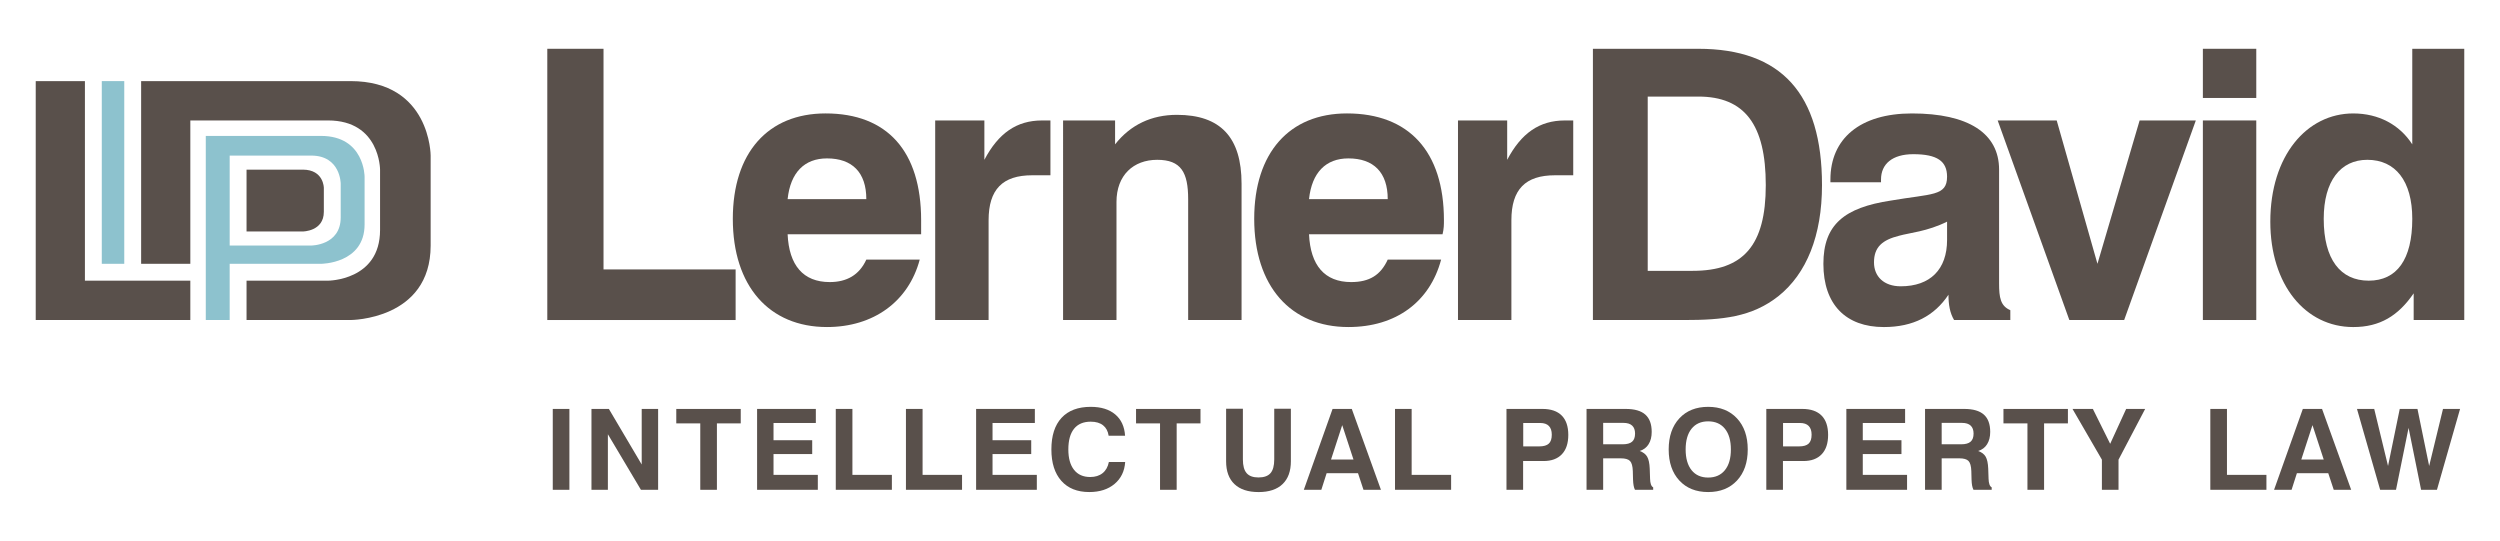 <?xml version="1.0" encoding="utf-8"?>
<!-- Generator: Adobe Illustrator 16.0.3, SVG Export Plug-In . SVG Version: 6.00 Build 0)  -->
<!DOCTYPE svg PUBLIC "-//W3C//DTD SVG 1.1//EN" "http://www.w3.org/Graphics/SVG/1.1/DTD/svg11.dtd">
<svg version="1.1" id="Layer_1" xmlns="http://www.w3.org/2000/svg" xmlns:xlink="http://www.w3.org/1999/xlink" x="0px" y="0px"
	 width="332.813px" height="72px" viewBox="64.594 14 332.813 72" enable-background="new 64.594 14 332.813 72"
	 xml:space="preserve">
<g>
	<path fill="#59504B" d="M323.799,45.938c0,3.93-2.244,6.175-6.174,6.175c-2.244,0-3.555-1.31-3.555-3.181
		c0-2.059,1.123-2.994,3.367-3.555c1.311-0.374,3.742-0.562,6.361-1.871V45.938z M332.219,56.603c0-1.31,0-1.31,0-1.31
		c-1.311-0.562-1.496-1.684-1.496-3.555c0-15.154,0-15.154,0-15.154c0-4.864-4.117-7.483-11.6-7.483
		c-6.924,0-10.854,3.367-10.854,8.793c0,0.374,0,0.374,0,0.374c6.736,0,6.736,0,6.736,0c0-0.374,0-0.374,0-0.374
		c0-2.058,1.496-3.368,4.303-3.368c3.182,0,4.49,0.936,4.49,2.994c0,2.619-2.057,2.245-7.484,3.181
		c-6.174,0.936-8.98,3.181-8.98,8.419c0,5.426,2.994,8.419,8.047,8.419c3.928,0,6.734-1.496,8.605-4.303
		c0,1.31,0.188,2.432,0.748,3.367H332.219z"/>
	<path fill="#59504B" d="M385.729,43.133c0,5.426-2.059,8.231-5.801,8.231s-5.988-2.806-5.988-8.231
		c0-5.052,2.246-7.858,5.801-7.858C383.482,35.274,385.729,38.081,385.729,43.133 M392.65,56.603c0-36.108,0-36.108,0-36.108
		c-6.922,0-6.922,0-6.922,0c0,12.722,0,12.722,0,12.722c-1.686-2.619-4.49-4.115-7.859-4.115c-6.174,0-11.039,5.612-11.039,14.406
		c0,8.419,4.68,14.031,11.039,14.031c3.555,0,5.988-1.496,8.045-4.489c0,3.554,0,3.554,0,3.554H392.65z"/>
	<path fill="#59504B" d="M249.336,40.513c-10.479,0-10.479,0-10.479,0c0.375-3.555,2.246-5.426,5.24-5.426
		C247.465,35.087,249.336,36.958,249.336,40.513 M256.818,43.319c0-9.168-4.676-14.219-12.908-14.219
		c-7.672,0-12.349,5.238-12.349,14.032c0,8.98,4.864,14.405,12.536,14.405c6.361,0,10.852-3.367,12.348-8.979
		c-7.109,0-7.109,0-7.109,0c-0.936,2.058-2.434,2.993-4.865,2.993c-3.555,0-5.426-2.245-5.613-6.361c17.775,0,17.775,0,17.775,0
		C256.818,44.442,256.818,43.881,256.818,43.319"/>
	<path fill="#59504B" d="M179.923,40.513c-10.478,0-10.478,0-10.478,0c0.374-3.555,2.245-5.426,5.239-5.426
		C178.052,35.087,179.923,36.958,179.923,40.513 M187.22,43.319c0-9.168-4.49-14.219-12.722-14.219
		c-7.671,0-12.348,5.238-12.348,14.032c0,8.98,4.864,14.405,12.535,14.405c6.174,0,10.852-3.367,12.348-8.979
		c-7.109,0-7.109,0-7.109,0c-0.936,2.058-2.62,2.993-4.865,2.993c-3.555,0-5.425-2.245-5.613-6.361c17.774,0,17.774,0,17.774,0
		C187.22,44.442,187.22,43.881,187.22,43.319"/>
	<polygon fill="#59504B" points="137.453,56.603 162.523,56.603 162.523,49.868 144.937,49.868 144.937,20.494 137.453,20.494 	"/>
	<path fill="#59504B" d="M189.091,56.603c7.11,0,7.11,0,7.11,0c0-13.283,0-13.283,0-13.283c0-4.116,1.871-5.987,5.8-5.987
		c2.432,0,2.432,0,2.432,0c0-7.297,0-7.297,0-7.297c-0.374,0-0.748,0-1.123,0c-3.368,0-5.8,1.685-7.671,5.239
		c0-5.239,0-5.239,0-5.239c-6.548,0-6.548,0-6.548,0V56.603z"/>
	<path fill="#59504B" d="M258.689,56.603c7.109,0,7.109,0,7.109,0c0-13.283,0-13.283,0-13.283c0-4.116,1.871-5.987,5.801-5.987
		c2.432,0,2.432,0,2.432,0c0-7.297,0-7.297,0-7.297c-0.373,0-0.748,0-1.123,0c-3.367,0-5.799,1.685-7.67,5.239
		c0-5.239,0-5.239,0-5.239c-6.549,0-6.549,0-6.549,0V56.603z"/>
	<path fill="#59504B" d="M206.116,56.603c7.11,0,7.11,0,7.11,0c0-15.715,0-15.715,0-15.715c0-3.556,2.245-5.613,5.425-5.613
		c3.182,0,4.117,1.684,4.117,5.238c0,16.09,0,16.09,0,16.09c7.109,0,7.109,0,7.109,0c0-18.147,0-18.147,0-18.147
		c0-6.175-2.806-9.168-8.606-9.168c-3.368,0-6.174,1.31-8.232,3.929c0-3.181,0-3.181,0-3.181c-6.923,0-6.923,0-6.923,0V56.603z"/>
	<path fill="#59504B" d="M299.664,38.643c0,8.045-2.994,11.412-9.729,11.412c-5.988,0-5.988,0-5.988,0c0-23.199,0-23.199,0-23.199
		c6.736,0,6.736,0,6.736,0C296.857,26.855,299.664,30.597,299.664,38.643 M307.148,38.643c0-12.162-5.426-18.148-16.465-18.148
		c-14.033,0-14.033,0-14.033,0c0,36.108,0,36.108,0,36.108c12.162,0,12.162,0,12.162,0c5.053,0,8.98-0.374,12.535-3.18
		C305.09,50.429,307.148,45.378,307.148,38.643"/>
	<polygon fill="#59504B" points="340.076,56.603 347.373,56.603 356.914,30.035 349.432,30.035 343.818,49.119 338.393,30.035 
		330.535,30.035 	"/>
	<path fill="#59504B" d="M357.852,27.042h7.109v-6.548h-7.109V27.042L357.852,27.042z M364.961,30.035h-7.109v26.567h7.109V30.035
		L364.961,30.035z"/>
	<polygon fill="#8DC2CE" points="81.137,24.797 78.144,24.797 78.144,49.119 81.137,49.119 	"/>
	<path fill="#59504B" d="M75.898,24.797c-6.548,0-6.548,0-6.548,0c0,31.806,0,31.806,0,31.806c20.581,0,20.581,0,20.581,0
		c0-5.238,0-5.238,0-5.238c-14.032,0-14.032,0-14.032,0V24.797z M121.924,46.688c0-11.975,0-11.975,0-11.975s0-9.916-10.665-9.916
		c-2.245,0-2.245,0-2.245,0c-25.632,0-25.632,0-25.632,0c0,24.322,0,24.322,0,24.322c6.549,0,6.549,0,6.549,0
		c0-19.084,0-19.084,0-19.084c18.335,0,18.335,0,18.335,0c6.923,0,6.923,6.549,6.923,6.549c0,8.045,0,8.045,0,8.045
		c0,6.735-6.923,6.735-6.923,6.735c-10.851,0-10.851,0-10.851,0c0,5.238,0,5.238,0,5.238c11.6,0,11.6,0,11.6,0
		c2.245,0,2.245,0,2.245,0S121.924,56.603,121.924,46.688"/>
	<path fill="#8DC2CE" d="M109.95,42.945c0,3.742-3.929,3.742-3.929,3.742c-10.851,0-10.851,0-10.851,0c0-11.975,0-11.975,0-11.975
		c10.851,0,10.851,0,10.851,0c3.929,0,3.929,3.742,3.929,3.742V42.945z M113.13,43.881c0-6.361,0-6.361,0-6.361s0-5.426-5.8-5.426
		c-15.341,0-15.341,0-15.341,0c0,24.509,0,24.509,0,24.509c3.181,0,3.181,0,3.181,0c0-7.483,0-7.483,0-7.483
		c12.161,0,12.161,0,12.161,0S113.13,49.119,113.13,43.881"/>
	<path fill="#59504B" d="M107.705,42.197c0-3.181,0-3.181,0-3.181s0-2.433-2.806-2.433c-7.484,0-7.484,0-7.484,0
		c0,8.232,0,8.232,0,8.232c7.484,0,7.484,0,7.484,0S107.705,44.816,107.705,42.197"/>
	<g>
		<path fill="#59504B" d="M138.181,79.205V68.439h2.214v10.766H138.181z"/>
		<path fill="#59504B" d="M143.333,79.205V68.439h2.317l4.371,7.397v-7.397h2.185v10.766h-2.288l-4.4-7.396v7.396H143.333z"/>
	</g>
	<g>
		<path fill="#59504B" d="M157.818,79.205v-8.842h-3.194v-1.922h8.581v1.922h-3.172v8.842H157.818z"/>
	</g>
	<g>
		<path fill="#59504B" d="M165.382,79.205V68.439h7.82v1.871h-5.634v2.295h5.151v1.842h-5.151v2.77h5.898v1.988H165.382
			L165.382,79.205z"/>
		<path fill="#59504B" d="M175.857,79.205V68.439h2.215v8.778h5.254v1.987H175.857z"/>
		<path fill="#59504B" d="M185.198,79.205V68.439h2.214v8.778h5.254v1.987H185.198z"/>
		<path fill="#59504B" d="M194.539,79.205V68.439h7.82v1.871h-5.634v2.295h5.151v1.842h-5.151v2.77h5.897v1.988H194.539
			L194.539,79.205z"/>
		<path fill="#59504B" d="M214.383,75.508c-0.083,1.223-0.555,2.194-1.415,2.916c-0.86,0.72-1.981,1.08-3.365,1.08
			c-1.594,0-2.833-0.496-3.717-1.49c-0.884-0.993-1.326-2.387-1.326-4.181c0-1.831,0.451-3.234,1.353-4.209
			c0.902-0.974,2.197-1.463,3.887-1.463c1.374,0,2.46,0.336,3.257,1.007c0.796,0.67,1.233,1.616,1.312,2.839h-2.186
			c-0.093-0.608-0.341-1.073-0.746-1.392c-0.404-0.319-0.95-0.479-1.638-0.479c-0.974,0-1.715,0.314-2.221,0.942
			c-0.507,0.63-0.761,1.548-0.761,2.757c0,1.169,0.252,2.073,0.757,2.711s1.221,0.957,2.153,0.957c0.671,0,1.223-0.171,1.651-0.515
			c0.429-0.345,0.707-0.837,0.833-1.48H214.383z"/>
		<path fill="#59504B" d="M219.024,79.205v-8.842h-3.194v-1.922h8.58v1.922h-3.172v8.842H219.024z"/>
	</g>
	<g>
		<path fill="#59504B" d="M227.818,68.41h2.236v6.753c0,0.834,0.165,1.441,0.497,1.824c0.331,0.382,0.857,0.574,1.578,0.574
			c0.732,0,1.264-0.19,1.598-0.57c0.334-0.381,0.5-0.989,0.5-1.827v-6.752h2.215v6.994c0,1.321-0.369,2.334-1.107,3.04
			c-0.736,0.708-1.801,1.06-3.189,1.06c-1.399,0-2.469-0.352-3.212-1.055c-0.743-0.704-1.114-1.72-1.114-3.044V68.41z"/>
	</g>
	<g>
		<path fill="#59504B" d="M241.992,68.439h2.559l3.881,10.766h-2.324l-0.73-2.214h-4.174l-0.707,2.214h-2.332L241.992,68.439z
			 M243.277,70.597l-1.49,4.582h2.99L243.277,70.597z"/>
		<path fill="#59504B" d="M250.305,79.205V68.439h2.215v8.778h5.254v1.987H250.305z"/>
	</g>
	<g>
		<path fill="#59504B" d="M267.359,75.376v3.829h-2.215V68.439h4.787c1.131,0,1.986,0.295,2.57,0.882
			c0.582,0.586,0.873,1.448,0.873,2.582c0,1.111-0.285,1.969-0.855,2.57c-0.572,0.603-1.385,0.902-2.441,0.902H267.359z
			 M267.373,73.426h2.143c0.578,0,1.002-0.123,1.264-0.37c0.264-0.245,0.395-0.641,0.395-1.188c0-0.512-0.131-0.898-0.387-1.162
			c-0.258-0.263-0.643-0.395-1.156-0.395h-2.258V73.426L267.373,73.426z"/>
		<path fill="#59504B" d="M275.803,79.205V68.439h5.217c1.176,0,2.045,0.252,2.609,0.754s0.848,1.27,0.848,2.302
			c0,0.657-0.137,1.205-0.414,1.644c-0.273,0.439-0.67,0.738-1.186,0.899c0.467,0.167,0.799,0.42,0.996,0.76
			c0.199,0.342,0.313,0.873,0.342,1.594l0.043,1.271c0,0.01,0,0.023,0,0.044c0.016,0.643,0.152,1.033,0.416,1.171v0.327h-2.426
			c-0.078-0.15-0.137-0.337-0.178-0.559s-0.068-0.485-0.078-0.794l-0.029-1.133c-0.023-0.667-0.148-1.118-0.377-1.353
			c-0.227-0.234-0.635-0.35-1.225-0.35h-2.346v4.188H275.803L275.803,79.205z M278.016,73.146h2.604c0.564,0,0.98-0.114,1.246-0.344
			c0.264-0.229,0.396-0.589,0.396-1.081c0-0.467-0.129-0.821-0.387-1.063c-0.258-0.241-0.643-0.361-1.154-0.361h-2.705V73.146z"/>
		<path fill="#59504B" d="M286.738,73.833c0-1.738,0.475-3.119,1.42-4.14c0.949-1.021,2.227-1.532,3.834-1.532
			s2.889,0.514,3.84,1.536c0.953,1.023,1.43,2.402,1.43,4.136c0,1.735-0.477,3.113-1.43,4.138c-0.951,1.022-2.23,1.533-3.84,1.533
			s-2.885-0.511-3.834-1.533C287.211,76.946,286.738,75.568,286.738,73.833z M288.996,73.833c0,1.185,0.264,2.104,0.789,2.76
			c0.527,0.656,1.264,0.982,2.207,0.982c0.955,0,1.697-0.327,2.229-0.982c0.531-0.654,0.797-1.573,0.797-2.76
			c0-1.184-0.266-2.103-0.797-2.759c-0.531-0.655-1.271-0.982-2.229-0.982c-0.945,0-1.68,0.327-2.207,0.979
			C289.26,71.725,288.996,72.645,288.996,73.833z"/>
		<path fill="#59504B" d="M301.949,75.376v3.829h-2.215V68.439h4.787c1.131,0,1.984,0.295,2.568,0.882
			c0.584,0.586,0.873,1.448,0.873,2.582c0,1.111-0.285,1.969-0.855,2.57c-0.57,0.603-1.383,0.902-2.441,0.902H301.949z
			 M301.963,73.426h2.141c0.58,0,1.002-0.123,1.264-0.37c0.264-0.245,0.395-0.641,0.395-1.188c0-0.512-0.129-0.898-0.387-1.162
			c-0.258-0.263-0.643-0.395-1.154-0.395h-2.26v3.114H301.963z"/>
		<path fill="#59504B" d="M310.391,79.205V68.439h7.82v1.871h-5.635v2.295h5.15v1.842h-5.15v2.77h5.896v1.988H310.391
			L310.391,79.205z"/>
		<path fill="#59504B" d="M320.865,79.205V68.439h5.219c1.174,0,2.043,0.252,2.609,0.754c0.564,0.502,0.848,1.27,0.848,2.302
			c0,0.657-0.139,1.205-0.414,1.644c-0.275,0.439-0.67,0.738-1.188,0.899c0.469,0.167,0.801,0.42,0.998,0.76
			c0.197,0.342,0.311,0.873,0.34,1.594l0.043,1.271c0,0.01,0,0.023,0,0.044c0.018,0.643,0.154,1.033,0.418,1.171v0.327h-2.426
			c-0.078-0.15-0.139-0.337-0.18-0.559s-0.066-0.485-0.076-0.794l-0.029-1.133c-0.023-0.667-0.15-1.118-0.377-1.353
			s-0.635-0.35-1.225-0.35h-2.346v4.188H320.865L320.865,79.205z M323.08,73.146h2.602c0.566,0,0.982-0.114,1.246-0.344
			c0.266-0.229,0.398-0.589,0.398-1.081c0-0.467-0.129-0.821-0.387-1.063c-0.26-0.241-0.645-0.361-1.154-0.361h-2.705V73.146z"/>
		<path fill="#59504B" d="M334.498,79.205v-8.842h-3.193v-1.922h8.58v1.922h-3.172v8.842H334.498z"/>
		<path fill="#59504B" d="M346.623,79.205h-2.213v-4.012l-3.912-6.752h2.711l2.303,4.641l2.127-4.641h2.529l-3.545,6.752V79.205
			L346.623,79.205z"/>
	</g>
	<g>
		<path fill="#59504B" d="M358.844,79.205V68.439h2.215v8.778h5.254v1.987H358.844z"/>
	</g>
	<g>
		<path fill="#59504B" d="M371.158,68.439h2.559l3.879,10.766h-2.322l-0.732-2.214h-4.172l-0.709,2.214h-2.332L371.158,68.439z
			 M372.443,70.597l-1.49,4.582h2.988L372.443,70.597z"/>
	</g>
	<g>
		<path fill="#59504B" d="M381.451,79.205l-3.084-10.766h2.295l1.84,7.594l1.559-7.594h2.359l1.557,7.594l1.842-7.594h2.273
			l-3.078,10.766h-2.111l-1.666-8.244l-1.674,8.244H381.451z"/>
	</g>
</g>
</svg>
